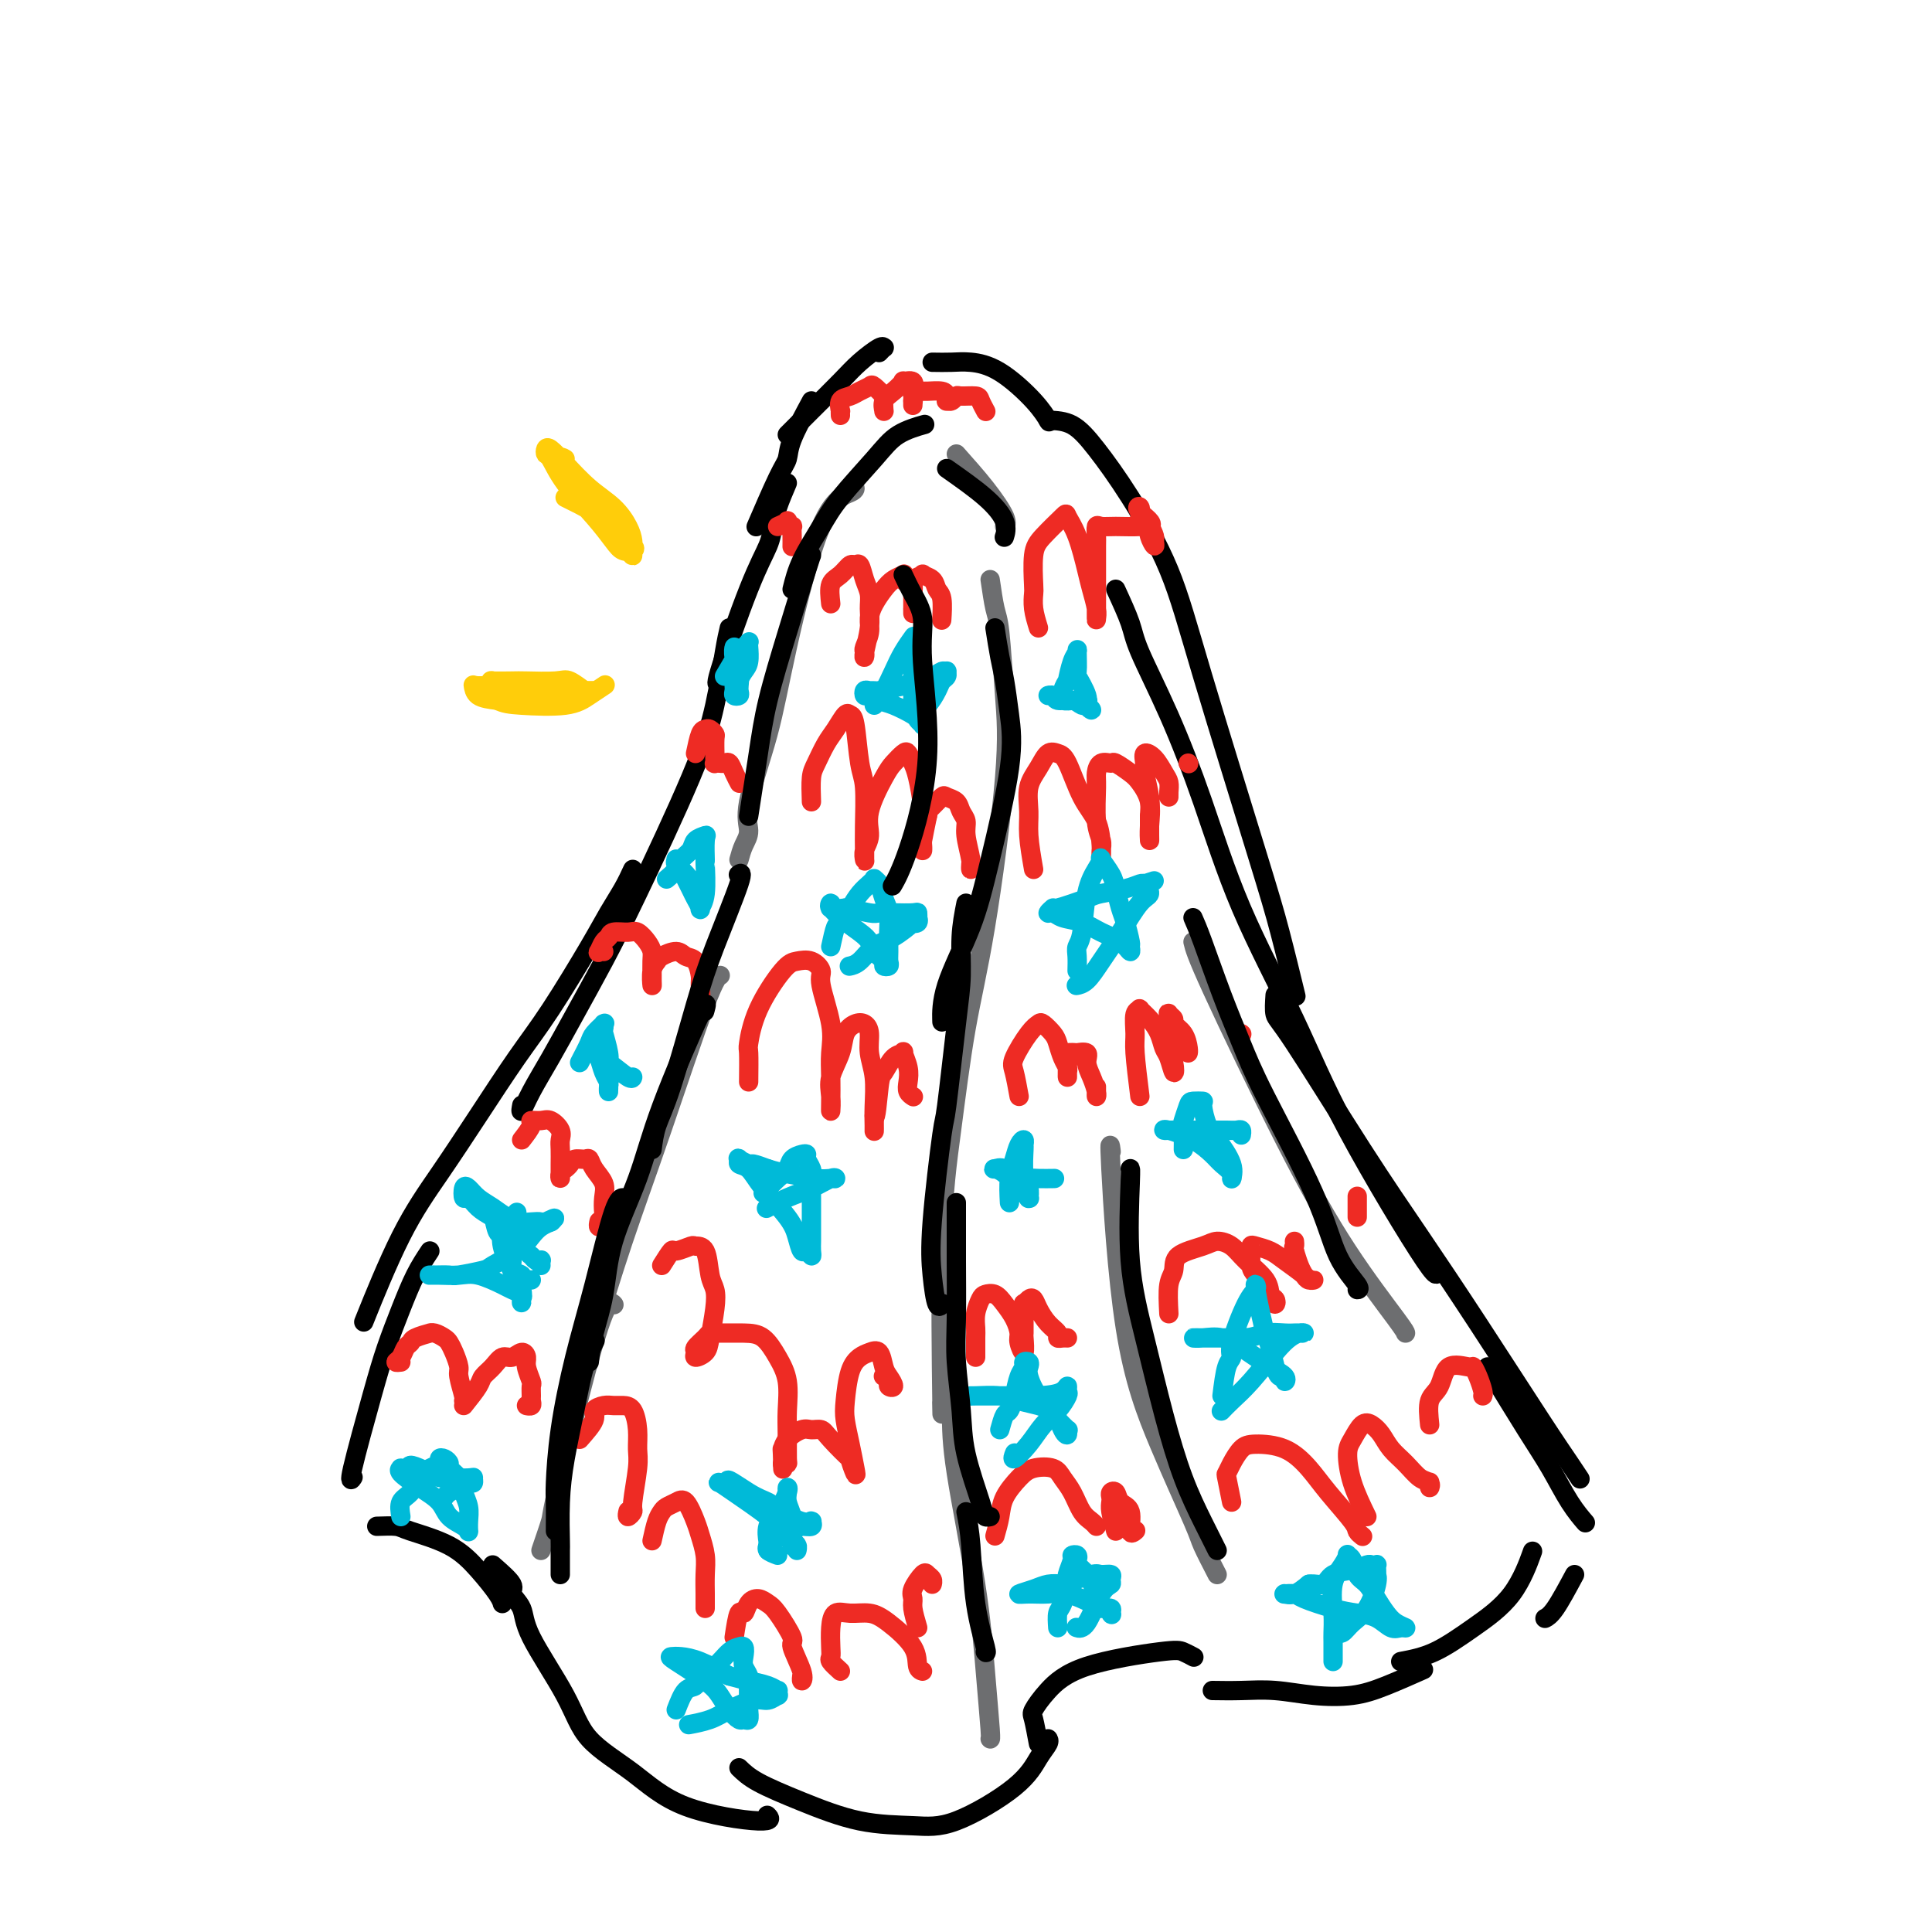 <svg viewBox='0 0 400 400' version='1.1' xmlns='http://www.w3.org/2000/svg' xmlns:xlink='http://www.w3.org/1999/xlink'><g fill='none' stroke='#000000' stroke-width='4' stroke-linecap='round' stroke-linejoin='round'><path d='M182,73c0.419,-0.441 0.838,-0.882 1,-1c0.162,-0.118 0.067,0.089 0,0c-0.067,-0.089 -0.105,-0.472 -1,0c-0.895,0.472 -2.646,1.801 -4,3c-1.354,1.199 -2.310,2.269 -4,4c-1.690,1.731 -4.113,4.124 -6,6c-1.887,1.876 -3.239,3.236 -4,4c-0.761,0.764 -0.932,0.933 -1,1c-0.068,0.067 -0.034,0.034 0,0'/><path d='M168,83c-1.606,2.978 -3.212,5.955 -4,8c-0.788,2.045 -0.758,3.156 -1,4c-0.242,0.844 -0.758,1.419 -2,4c-1.242,2.581 -3.212,7.166 -4,9c-0.788,1.834 -0.394,0.917 0,0'/><path d='M163,100c-0.743,1.744 -1.486,3.489 -2,5c-0.514,1.511 -0.799,2.790 -1,4c-0.201,1.210 -0.316,2.352 -1,4c-0.684,1.648 -1.936,3.803 -4,9c-2.064,5.197 -4.940,13.438 -6,17c-1.060,3.562 -0.303,2.446 0,2c0.303,-0.446 0.151,-0.223 0,0'/><path d='M151,130c-0.271,1.153 -0.542,2.306 -1,5c-0.458,2.694 -1.104,6.930 -2,11c-0.896,4.070 -2.041,7.972 -5,15c-2.959,7.028 -7.730,17.180 -11,24c-3.270,6.820 -5.038,10.309 -7,14c-1.962,3.691 -4.119,7.584 -6,11c-1.881,3.416 -3.485,6.355 -5,9c-1.515,2.645 -2.942,4.998 -4,7c-1.058,2.002 -1.746,3.654 -2,4c-0.254,0.346 -0.072,-0.616 0,-1c0.072,-0.384 0.036,-0.192 0,0'/><path d='M131,180c-0.573,1.247 -1.147,2.495 -2,4c-0.853,1.505 -1.986,3.268 -3,5c-1.014,1.732 -1.910,3.431 -4,7c-2.090,3.569 -5.374,9.006 -8,13c-2.626,3.994 -4.593,6.544 -7,10c-2.407,3.456 -5.256,7.818 -8,12c-2.744,4.182 -5.385,8.183 -8,12c-2.615,3.817 -5.204,7.451 -8,13c-2.796,5.549 -5.799,13.014 -7,16c-1.201,2.986 -0.601,1.493 0,0'/><path d='M89,259c-1.004,1.513 -2.007,3.027 -3,5c-0.993,1.973 -1.975,4.406 -3,7c-1.025,2.594 -2.092,5.350 -3,8c-0.908,2.650 -1.656,5.195 -3,10c-1.344,4.805 -3.285,11.871 -4,15c-0.715,3.129 -0.204,2.323 0,2c0.204,-0.323 0.102,-0.161 0,0'/><path d='M78,316c1.553,-0.053 3.106,-0.106 4,0c0.894,0.106 1.129,0.372 3,1c1.871,0.628 5.377,1.619 8,3c2.623,1.381 4.363,3.154 6,5c1.637,1.846 3.172,3.766 4,5c0.828,1.234 0.951,1.781 1,2c0.049,0.219 0.025,0.109 0,0'/><path d='M102,324c1.748,1.528 3.497,3.056 4,4c0.503,0.944 -0.239,1.303 0,2c0.239,0.697 1.460,1.730 2,3c0.540,1.270 0.399,2.776 2,6c1.601,3.224 4.945,8.165 7,12c2.055,3.835 2.820,6.565 5,9c2.180,2.435 5.775,4.575 9,7c3.225,2.425 6.081,5.135 11,7c4.919,1.865 11.901,2.887 15,3c3.099,0.113 2.314,-0.682 2,-1c-0.314,-0.318 -0.157,-0.159 0,0'/><path d='M153,366c0.959,0.929 1.919,1.859 4,3c2.081,1.141 5.284,2.495 9,4c3.716,1.505 7.943,3.161 12,4c4.057,0.839 7.942,0.859 11,1c3.058,0.141 5.289,0.402 9,-1c3.711,-1.402 8.903,-4.467 12,-7c3.097,-2.533 4.098,-4.535 5,-6c0.902,-1.465 1.704,-2.395 2,-3c0.296,-0.605 0.084,-0.887 0,-1c-0.084,-0.113 -0.042,-0.056 0,0'/><path d='M215,361c-0.367,-1.974 -0.733,-3.948 -1,-5c-0.267,-1.052 -0.434,-1.183 0,-2c0.434,-0.817 1.469,-2.320 3,-4c1.531,-1.680 3.560,-3.536 8,-5c4.440,-1.464 11.293,-2.537 15,-3c3.707,-0.463 4.267,-0.317 5,0c0.733,0.317 1.638,0.805 2,1c0.362,0.195 0.181,0.098 0,0'/><path d='M251,350c1.932,0.028 3.864,0.055 6,0c2.136,-0.055 4.475,-0.194 7,0c2.525,0.194 5.235,0.720 8,1c2.765,0.280 5.587,0.312 8,0c2.413,-0.312 4.419,-0.969 7,-2c2.581,-1.031 5.737,-2.438 7,-3c1.263,-0.562 0.631,-0.281 0,0'/><path d='M290,344c2.263,-0.427 4.526,-0.855 7,-2c2.474,-1.145 5.158,-3.008 8,-5c2.842,-1.992 5.842,-4.113 8,-7c2.158,-2.887 3.474,-6.539 4,-8c0.526,-1.461 0.263,-0.730 0,0'/><path d='M193,75c1.369,0.021 2.738,0.041 4,0c1.262,-0.041 2.415,-0.144 4,0c1.585,0.144 3.600,0.533 6,2c2.400,1.467 5.185,4.010 7,6c1.815,1.990 2.662,3.426 3,4c0.338,0.574 0.169,0.287 0,0'/><path d='M217,87c1.704,0.067 3.408,0.134 5,1c1.592,0.866 3.073,2.531 5,5c1.927,2.469 4.300,5.741 7,10c2.700,4.259 5.726,9.504 8,15c2.274,5.496 3.797,11.243 7,22c3.203,10.757 8.085,26.522 11,36c2.915,9.478 3.862,12.667 5,17c1.138,4.333 2.468,9.809 3,12c0.532,2.191 0.266,1.095 0,0'/><path d='M231,122c1.179,2.564 2.357,5.128 3,7c0.643,1.872 0.749,3.051 2,6c1.251,2.949 3.646,7.668 6,13c2.354,5.332 4.667,11.276 7,18c2.333,6.724 4.684,14.228 8,22c3.316,7.772 7.596,15.812 11,23c3.404,7.188 5.933,13.525 11,23c5.067,9.475 12.672,22.090 16,27c3.328,4.910 2.379,2.117 2,1c-0.379,-1.117 -0.190,-0.559 0,0'/><path d='M264,206c-0.106,1.561 -0.213,3.122 0,4c0.213,0.878 0.744,1.072 4,6c3.256,4.928 9.236,14.590 14,22c4.764,7.410 8.314,12.567 12,18c3.686,5.433 7.510,11.141 12,18c4.490,6.859 9.647,14.869 13,20c3.353,5.131 4.903,7.381 6,9c1.097,1.619 1.742,2.605 2,3c0.258,0.395 0.129,0.197 0,0'/><path d='M308,283c2.912,4.768 5.824,9.537 8,13c2.176,3.463 3.616,5.621 5,8c1.384,2.379 2.711,4.978 4,7c1.289,2.022 2.539,3.468 3,4c0.461,0.532 0.132,0.152 0,0c-0.132,-0.152 -0.066,-0.076 0,0'/><path d='M326,326c-1.467,2.733 -2.933,5.467 -4,7c-1.067,1.533 -1.733,1.867 -2,2c-0.267,0.133 -0.133,0.067 0,0'/></g>
<g fill='none' stroke='#6D6E70' stroke-width='4' stroke-linecap='round' stroke-linejoin='round'><path d='M112,321c0.847,-2.473 1.695,-4.946 2,-6c0.305,-1.054 0.068,-0.688 1,-5c0.932,-4.312 3.033,-13.300 5,-21c1.967,-7.700 3.799,-14.112 5,-17c1.201,-2.888 1.772,-2.254 2,-2c0.228,0.254 0.114,0.127 0,0'/><path d='M118,292c1.610,-5.110 3.220,-10.221 5,-16c1.780,-5.779 3.731,-12.228 6,-19c2.269,-6.772 4.856,-13.867 8,-23c3.144,-9.133 6.847,-20.305 9,-26c2.153,-5.695 2.758,-5.913 3,-6c0.242,-0.087 0.121,-0.044 0,0'/><path d='M153,178c0.282,-1.022 0.565,-2.044 1,-3c0.435,-0.956 1.023,-1.845 1,-3c-0.023,-1.155 -0.658,-2.575 0,-6c0.658,-3.425 2.607,-8.855 4,-14c1.393,-5.145 2.230,-10.006 4,-18c1.770,-7.994 4.475,-19.122 7,-25c2.525,-5.878 4.872,-6.506 6,-7c1.128,-0.494 1.037,-0.856 1,-1c-0.037,-0.144 -0.018,-0.072 0,0'/><path d='M198,94c2.083,2.339 4.167,4.679 6,7c1.833,2.321 3.417,4.625 4,6c0.583,1.375 0.167,1.821 0,2c-0.167,0.179 -0.083,0.089 0,0'/><path d='M205,120c0.333,2.284 0.666,4.568 1,6c0.334,1.432 0.669,2.013 1,5c0.331,2.987 0.658,8.381 1,13c0.342,4.619 0.701,8.465 0,17c-0.701,8.535 -2.461,21.760 -4,31c-1.539,9.240 -2.857,14.496 -4,21c-1.143,6.504 -2.110,14.257 -3,21c-0.890,6.743 -1.702,12.478 -2,23c-0.298,10.522 -0.080,25.833 0,32c0.080,6.167 0.023,3.191 0,2c-0.023,-1.191 -0.011,-0.595 0,0'/><path d='M197,276c0.002,1.108 0.003,2.215 0,5c-0.003,2.785 -0.011,7.247 0,11c0.011,3.753 0.041,6.795 1,13c0.959,6.205 2.845,15.571 4,23c1.155,7.429 1.578,12.919 2,18c0.422,5.081 0.845,9.753 1,12c0.155,2.247 0.044,2.071 0,2c-0.044,-0.071 -0.022,-0.035 0,0'/><path d='M252,326c-1.203,-2.330 -2.407,-4.659 -3,-6c-0.593,-1.341 -0.576,-1.693 -2,-5c-1.424,-3.307 -4.291,-9.568 -7,-16c-2.709,-6.432 -5.262,-13.033 -7,-24c-1.738,-10.967 -2.660,-26.299 -3,-33c-0.340,-6.701 -0.097,-4.772 0,-4c0.097,0.772 0.049,0.386 0,0'/><path d='M247,195c0.309,1.306 0.619,2.613 4,10c3.381,7.387 9.834,20.855 15,31c5.166,10.145 9.044,16.967 13,23c3.956,6.033 7.988,11.278 10,14c2.012,2.722 2.003,2.921 2,3c-0.003,0.079 -0.002,0.040 0,0'/></g>
<g fill='none' stroke='#EE2B24' stroke-width='4' stroke-linecap='round' stroke-linejoin='round'><path d='M83,282c-0.513,0.059 -1.027,0.118 -1,0c0.027,-0.118 0.593,-0.414 1,-1c0.407,-0.586 0.655,-1.463 1,-2c0.345,-0.537 0.788,-0.733 1,-1c0.212,-0.267 0.193,-0.604 1,-1c0.807,-0.396 2.440,-0.850 3,-1c0.560,-0.150 0.048,0.003 0,0c-0.048,-0.003 0.369,-0.162 1,0c0.631,0.162 1.474,0.646 2,1c0.526,0.354 0.733,0.578 1,1c0.267,0.422 0.593,1.041 1,2c0.407,0.959 0.893,2.257 1,3c0.107,0.743 -0.167,0.931 0,2c0.167,1.069 0.776,3.019 1,4c0.224,0.981 0.064,0.995 0,1c-0.064,0.005 -0.032,0.003 0,0'/><path d='M96,291c1.202,-1.508 2.405,-3.016 3,-4c0.595,-0.984 0.583,-1.445 1,-2c0.417,-0.555 1.265,-1.204 2,-2c0.735,-0.796 1.359,-1.739 2,-2c0.641,-0.261 1.300,0.162 2,0c0.700,-0.162 1.441,-0.907 2,-1c0.559,-0.093 0.934,0.465 1,1c0.066,0.535 -0.179,1.046 0,2c0.179,0.954 0.781,2.350 1,3c0.219,0.650 0.055,0.552 0,1c-0.055,0.448 -0.001,1.440 0,2c0.001,0.560 -0.051,0.686 0,1c0.051,0.314 0.206,0.815 0,1c-0.206,0.185 -0.773,0.053 -1,0c-0.227,-0.053 -0.113,-0.026 0,0'/><path d='M120,298c1.316,-1.495 2.631,-2.989 3,-4c0.369,-1.011 -0.210,-1.538 0,-2c0.210,-0.462 1.209,-0.858 2,-1c0.791,-0.142 1.375,-0.029 2,0c0.625,0.029 1.293,-0.026 2,0c0.707,0.026 1.453,0.133 2,1c0.547,0.867 0.894,2.494 1,4c0.106,1.506 -0.028,2.892 0,4c0.028,1.108 0.218,1.939 0,4c-0.218,2.061 -0.843,5.350 -1,7c-0.157,1.650 0.154,1.659 0,2c-0.154,0.341 -0.772,1.015 -1,1c-0.228,-0.015 -0.065,-0.719 0,-1c0.065,-0.281 0.033,-0.141 0,0'/><path d='M135,319c0.327,-1.488 0.654,-2.977 1,-4c0.346,-1.023 0.712,-1.582 1,-2c0.288,-0.418 0.497,-0.696 1,-1c0.503,-0.304 1.302,-0.633 2,-1c0.698,-0.367 1.297,-0.770 2,0c0.703,0.770 1.509,2.713 2,4c0.491,1.287 0.668,1.917 1,3c0.332,1.083 0.821,2.620 1,4c0.179,1.380 0.048,2.605 0,4c-0.048,1.395 -0.013,2.962 0,4c0.013,1.038 0.003,1.549 0,2c-0.003,0.451 -0.001,0.843 0,1c0.001,0.157 0.000,0.078 0,0'/><path d='M152,339c0.327,-2.164 0.654,-4.328 1,-5c0.346,-0.672 0.710,0.148 1,0c0.290,-0.148 0.506,-1.265 1,-2c0.494,-0.735 1.265,-1.087 2,-1c0.735,0.087 1.434,0.614 2,1c0.566,0.386 0.999,0.630 2,2c1.001,1.370 2.569,3.866 3,5c0.431,1.134 -0.277,0.906 0,2c0.277,1.094 1.538,3.509 2,5c0.462,1.491 0.124,2.060 0,2c-0.124,-0.060 -0.033,-0.747 0,-1c0.033,-0.253 0.010,-0.072 0,0c-0.010,0.072 -0.005,0.036 0,0'/><path d='M174,346c-0.844,-0.767 -1.689,-1.534 -2,-2c-0.311,-0.466 -0.089,-0.632 0,-1c0.089,-0.368 0.047,-0.937 0,-2c-0.047,-1.063 -0.097,-2.621 0,-4c0.097,-1.379 0.342,-2.579 1,-3c0.658,-0.421 1.731,-0.064 3,0c1.269,0.064 2.736,-0.165 4,0c1.264,0.165 2.325,0.724 4,2c1.675,1.276 3.964,3.270 5,5c1.036,1.730 0.817,3.197 1,4c0.183,0.803 0.766,0.944 1,1c0.234,0.056 0.117,0.028 0,0'/><path d='M190,337c-0.437,-1.501 -0.875,-3.002 -1,-4c-0.125,-0.998 0.061,-1.494 0,-2c-0.061,-0.506 -0.370,-1.022 0,-2c0.370,-0.978 1.420,-2.420 2,-3c0.580,-0.580 0.692,-0.300 1,0c0.308,0.300 0.814,0.619 1,1c0.186,0.381 0.053,0.823 0,1c-0.053,0.177 -0.027,0.088 0,0'/><path d='M206,318c0.384,-1.344 0.768,-2.687 1,-4c0.232,-1.313 0.313,-2.595 1,-4c0.687,-1.405 1.980,-2.933 3,-4c1.020,-1.067 1.768,-1.674 3,-2c1.232,-0.326 2.950,-0.372 4,0c1.050,0.372 1.434,1.161 2,2c0.566,0.839 1.315,1.728 2,3c0.685,1.272 1.307,2.929 2,4c0.693,1.071 1.456,1.558 2,2c0.544,0.442 0.870,0.841 1,1c0.130,0.159 0.065,0.080 0,0'/><path d='M231,317c-0.421,-1.487 -0.841,-2.975 -1,-4c-0.159,-1.025 -0.055,-1.589 0,-2c0.055,-0.411 0.061,-0.671 0,-1c-0.061,-0.329 -0.189,-0.728 0,-1c0.189,-0.272 0.695,-0.416 1,0c0.305,0.416 0.408,1.393 1,2c0.592,0.607 1.674,0.843 2,2c0.326,1.157 -0.105,3.235 0,4c0.105,0.765 0.744,0.219 1,0c0.256,-0.219 0.128,-0.109 0,0'/><path d='M255,311c-0.405,-2.039 -0.810,-4.077 -1,-5c-0.190,-0.923 -0.166,-0.730 0,-1c0.166,-0.270 0.474,-1.003 1,-2c0.526,-0.997 1.272,-2.258 2,-3c0.728,-0.742 1.439,-0.966 3,-1c1.561,-0.034 3.972,0.123 6,1c2.028,0.877 3.671,2.473 5,4c1.329,1.527 2.342,2.984 4,5c1.658,2.016 3.960,4.592 5,6c1.040,1.408 0.819,1.648 1,2c0.181,0.352 0.766,0.815 1,1c0.234,0.185 0.117,0.093 0,0'/><path d='M283,314c-1.137,-2.346 -2.274,-4.693 -3,-7c-0.726,-2.307 -1.040,-4.575 -1,-6c0.040,-1.425 0.432,-2.009 1,-3c0.568,-0.991 1.310,-2.390 2,-3c0.690,-0.610 1.329,-0.430 2,0c0.671,0.430 1.375,1.109 2,2c0.625,0.891 1.173,1.995 2,3c0.827,1.005 1.934,1.912 3,3c1.066,1.088 2.089,2.358 3,3c0.911,0.642 1.708,0.657 2,1c0.292,0.343 0.079,1.016 0,1c-0.079,-0.016 -0.022,-0.719 0,-1c0.022,-0.281 0.011,-0.141 0,0'/><path d='M296,295c-0.197,-1.896 -0.393,-3.791 0,-5c0.393,-1.209 1.376,-1.731 2,-3c0.624,-1.269 0.889,-3.286 2,-4c1.111,-0.714 3.068,-0.125 4,0c0.932,0.125 0.838,-0.215 1,0c0.162,0.215 0.579,0.986 1,2c0.421,1.014 0.844,2.273 1,3c0.156,0.727 0.045,0.922 0,1c-0.045,0.078 -0.022,0.039 0,0'/><path d='M108,236c0.894,-1.151 1.788,-2.303 2,-3c0.212,-0.697 -0.259,-0.941 0,-1c0.259,-0.059 1.246,0.066 2,0c0.754,-0.066 1.274,-0.323 2,0c0.726,0.323 1.659,1.228 2,2c0.341,0.772 0.092,1.413 0,2c-0.092,0.587 -0.025,1.121 0,2c0.025,0.879 0.010,2.103 0,3c-0.010,0.897 -0.013,1.467 0,2c0.013,0.533 0.044,1.029 0,1c-0.044,-0.029 -0.163,-0.582 0,-1c0.163,-0.418 0.607,-0.702 1,-1c0.393,-0.298 0.734,-0.611 1,-1c0.266,-0.389 0.457,-0.856 1,-1c0.543,-0.144 1.438,0.033 2,0c0.562,-0.033 0.791,-0.276 1,0c0.209,0.276 0.397,1.071 1,2c0.603,0.929 1.622,1.991 2,3c0.378,1.009 0.115,1.965 0,3c-0.115,1.035 -0.083,2.147 0,3c0.083,0.853 0.218,1.445 0,2c-0.218,0.555 -0.790,1.072 -1,1c-0.210,-0.072 -0.060,-0.735 0,-1c0.060,-0.265 0.030,-0.133 0,0'/><path d='M137,262c0.819,-1.299 1.638,-2.597 2,-3c0.362,-0.403 0.268,0.091 1,0c0.732,-0.091 2.291,-0.766 3,-1c0.709,-0.234 0.569,-0.029 1,0c0.431,0.029 1.433,-0.120 2,1c0.567,1.120 0.700,3.508 1,5c0.300,1.492 0.766,2.089 1,3c0.234,0.911 0.235,2.136 0,4c-0.235,1.864 -0.706,4.368 -1,6c-0.294,1.632 -0.412,2.392 -1,3c-0.588,0.608 -1.647,1.063 -2,1c-0.353,-0.063 -0.000,-0.644 0,-1c0.000,-0.356 -0.352,-0.488 0,-1c0.352,-0.512 1.410,-1.404 2,-2c0.590,-0.596 0.714,-0.894 1,-1c0.286,-0.106 0.736,-0.018 2,0c1.264,0.018 3.344,-0.033 5,0c1.656,0.033 2.889,0.149 4,1c1.111,0.851 2.101,2.438 3,4c0.899,1.562 1.706,3.098 2,5c0.294,1.902 0.076,4.170 0,6c-0.076,1.830 -0.010,3.223 0,5c0.010,1.777 -0.036,3.940 0,5c0.036,1.060 0.153,1.017 0,1c-0.153,-0.017 -0.577,-0.009 -1,0'/><path d='M162,303c0.160,2.987 0.059,-0.544 0,-2c-0.059,-1.456 -0.076,-0.836 0,-1c0.076,-0.164 0.244,-1.113 1,-2c0.756,-0.887 2.099,-1.714 3,-2c0.901,-0.286 1.361,-0.031 2,0c0.639,0.031 1.457,-0.163 2,0c0.543,0.163 0.812,0.681 2,2c1.188,1.319 3.296,3.439 4,4c0.704,0.561 0.003,-0.437 0,0c-0.003,0.437 0.692,2.307 1,3c0.308,0.693 0.228,0.208 0,-1c-0.228,-1.208 -0.605,-3.139 -1,-5c-0.395,-1.861 -0.808,-3.650 -1,-5c-0.192,-1.350 -0.164,-2.259 0,-4c0.164,-1.741 0.464,-4.313 1,-6c0.536,-1.687 1.309,-2.489 2,-3c0.691,-0.511 1.300,-0.732 2,-1c0.700,-0.268 1.490,-0.583 2,0c0.510,0.583 0.740,2.062 1,3c0.260,0.938 0.549,1.333 1,2c0.451,0.667 1.063,1.604 1,2c-0.063,0.396 -0.801,0.250 -1,0c-0.199,-0.250 0.143,-0.603 0,-1c-0.143,-0.397 -0.769,-0.838 -1,-1c-0.231,-0.162 -0.066,-0.046 0,0c0.066,0.046 0.033,0.023 0,0'/><path d='M202,281c-0.007,-1.533 -0.014,-3.065 0,-4c0.014,-0.935 0.048,-1.271 0,-2c-0.048,-0.729 -0.179,-1.850 0,-3c0.179,-1.150 0.667,-2.328 1,-3c0.333,-0.672 0.510,-0.839 1,-1c0.490,-0.161 1.293,-0.315 2,0c0.707,0.315 1.318,1.100 2,2c0.682,0.900 1.437,1.915 2,3c0.563,1.085 0.936,2.240 1,3c0.064,0.760 -0.179,1.124 0,2c0.179,0.876 0.780,2.266 1,2c0.220,-0.266 0.058,-2.186 0,-3c-0.058,-0.814 -0.013,-0.523 0,-1c0.013,-0.477 -0.008,-1.723 0,-3c0.008,-1.277 0.043,-2.586 0,-3c-0.043,-0.414 -0.164,0.067 0,0c0.164,-0.067 0.612,-0.680 1,-1c0.388,-0.320 0.716,-0.345 1,0c0.284,0.345 0.524,1.059 1,2c0.476,0.941 1.189,2.109 2,3c0.811,0.891 1.720,1.507 2,2c0.280,0.493 -0.069,0.864 0,1c0.069,0.136 0.557,0.037 1,0c0.443,-0.037 0.841,-0.010 1,0c0.159,0.010 0.080,0.005 0,0'/><path d='M242,272c-0.118,-2.273 -0.237,-4.547 0,-6c0.237,-1.453 0.829,-2.087 1,-3c0.171,-0.913 -0.080,-2.107 1,-3c1.080,-0.893 3.491,-1.485 5,-2c1.509,-0.515 2.116,-0.954 3,-1c0.884,-0.046 2.044,0.302 3,1c0.956,0.698 1.707,1.747 3,3c1.293,1.253 3.128,2.712 4,4c0.872,1.288 0.782,2.407 1,3c0.218,0.593 0.746,0.660 1,1c0.254,0.340 0.236,0.952 0,1c-0.236,0.048 -0.690,-0.468 -1,-1c-0.310,-0.532 -0.475,-1.080 -1,-2c-0.525,-0.920 -1.409,-2.212 -2,-3c-0.591,-0.788 -0.889,-1.073 -1,-2c-0.111,-0.927 -0.034,-2.494 0,-3c0.034,-0.506 0.027,0.051 0,0c-0.027,-0.051 -0.074,-0.711 0,-1c0.074,-0.289 0.267,-0.207 1,0c0.733,0.207 2.005,0.539 3,1c0.995,0.461 1.714,1.052 3,2c1.286,0.948 3.140,2.252 4,3c0.860,0.748 0.725,0.941 1,1c0.275,0.059 0.960,-0.017 1,0c0.040,0.017 -0.567,0.128 -1,0c-0.433,-0.128 -0.694,-0.496 -1,-1c-0.306,-0.504 -0.659,-1.144 -1,-2c-0.341,-0.856 -0.671,-1.928 -1,-3'/><path d='M268,259c-0.310,-0.940 -0.083,-0.792 0,-1c0.083,-0.208 0.024,-0.774 0,-1c-0.024,-0.226 -0.012,-0.113 0,0'/><path d='M281,252c0.000,-1.689 0.000,-3.378 0,-4c0.000,-0.622 0.000,-0.178 0,0c0.000,0.178 0.000,0.089 0,0'/><path d='M125,197c-0.400,-0.055 -0.800,-0.110 -1,0c-0.200,0.110 -0.202,0.384 0,0c0.202,-0.384 0.606,-1.425 1,-2c0.394,-0.575 0.778,-0.684 1,-1c0.222,-0.316 0.284,-0.839 1,-1c0.716,-0.161 2.087,0.038 3,0c0.913,-0.038 1.369,-0.315 2,0c0.631,0.315 1.437,1.221 2,2c0.563,0.779 0.883,1.430 1,2c0.117,0.570 0.030,1.057 0,2c-0.030,0.943 -0.005,2.341 0,3c0.005,0.659 -0.012,0.581 0,1c0.012,0.419 0.051,1.337 0,1c-0.051,-0.337 -0.194,-1.929 0,-3c0.194,-1.071 0.724,-1.620 1,-2c0.276,-0.380 0.298,-0.589 1,-1c0.702,-0.411 2.083,-1.024 3,-1c0.917,0.024 1.371,0.684 2,1c0.629,0.316 1.433,0.288 2,1c0.567,0.712 0.898,2.164 1,3c0.102,0.836 -0.025,1.058 0,2c0.025,0.942 0.203,2.606 0,4c-0.203,1.394 -0.786,2.518 -1,3c-0.214,0.482 -0.058,0.322 0,0c0.058,-0.322 0.016,-0.806 0,-1c-0.016,-0.194 -0.008,-0.097 0,0'/><path d='M155,224c0.025,-2.461 0.050,-4.922 0,-6c-0.050,-1.078 -0.176,-0.774 0,-2c0.176,-1.226 0.654,-3.982 2,-7c1.346,-3.018 3.560,-6.296 5,-8c1.440,-1.704 2.106,-1.833 3,-2c0.894,-0.167 2.015,-0.373 3,0c0.985,0.373 1.833,1.326 2,2c0.167,0.674 -0.348,1.069 0,3c0.348,1.931 1.557,5.399 2,8c0.443,2.601 0.119,4.335 0,6c-0.119,1.665 -0.034,3.262 0,5c0.034,1.738 0.016,3.617 0,5c-0.016,1.383 -0.030,2.270 0,2c0.030,-0.270 0.105,-1.698 0,-3c-0.105,-1.302 -0.390,-2.480 0,-4c0.390,-1.520 1.453,-3.384 2,-5c0.547,-1.616 0.576,-2.986 1,-4c0.424,-1.014 1.242,-1.673 2,-2c0.758,-0.327 1.457,-0.321 2,0c0.543,0.321 0.930,0.958 1,2c0.070,1.042 -0.177,2.489 0,4c0.177,1.511 0.780,3.086 1,5c0.220,1.914 0.059,4.166 0,6c-0.059,1.834 -0.016,3.248 0,4c0.016,0.752 0.004,0.841 0,1c-0.004,0.159 -0.001,0.389 0,0c0.001,-0.389 0.000,-1.397 0,-2c-0.000,-0.603 -0.000,-0.802 0,-1'/><path d='M181,231c0.344,1.408 0.704,-3.573 1,-6c0.296,-2.427 0.528,-2.302 1,-3c0.472,-0.698 1.184,-2.220 2,-3c0.816,-0.780 1.734,-0.819 2,-1c0.266,-0.181 -0.121,-0.504 0,0c0.121,0.504 0.751,1.834 1,3c0.249,1.166 0.118,2.168 0,3c-0.118,0.832 -0.224,1.493 0,2c0.224,0.507 0.778,0.859 1,1c0.222,0.141 0.111,0.070 0,0'/><path d='M211,227c-0.347,-1.910 -0.693,-3.820 -1,-5c-0.307,-1.180 -0.573,-1.631 0,-3c0.573,-1.369 1.985,-3.658 3,-5c1.015,-1.342 1.634,-1.737 2,-2c0.366,-0.263 0.480,-0.393 1,0c0.520,0.393 1.446,1.309 2,2c0.554,0.691 0.737,1.157 1,2c0.263,0.843 0.606,2.062 1,3c0.394,0.938 0.838,1.593 1,2c0.162,0.407 0.041,0.564 0,1c-0.041,0.436 -0.003,1.150 0,1c0.003,-0.150 -0.029,-1.164 0,-2c0.029,-0.836 0.121,-1.493 0,-2c-0.121,-0.507 -0.454,-0.863 0,-1c0.454,-0.137 1.694,-0.056 2,0c0.306,0.056 -0.320,0.088 0,0c0.320,-0.088 1.588,-0.296 2,0c0.412,0.296 -0.033,1.096 0,2c0.033,0.904 0.545,1.913 1,3c0.455,1.087 0.854,2.253 1,3c0.146,0.747 0.039,1.077 0,1c-0.039,-0.077 -0.011,-0.559 0,-1c0.011,-0.441 0.003,-0.840 0,-1c-0.003,-0.160 -0.002,-0.080 0,0'/><path d='M236,227c-0.432,-3.465 -0.863,-6.930 -1,-9c-0.137,-2.070 0.022,-2.746 0,-4c-0.022,-1.254 -0.223,-3.088 0,-4c0.223,-0.912 0.872,-0.903 1,-1c0.128,-0.097 -0.264,-0.299 0,0c0.264,0.299 1.185,1.098 2,2c0.815,0.902 1.526,1.908 2,3c0.474,1.092 0.712,2.269 1,3c0.288,0.731 0.627,1.017 1,2c0.373,0.983 0.779,2.664 1,3c0.221,0.336 0.256,-0.674 0,-2c-0.256,-1.326 -0.802,-2.969 -1,-4c-0.198,-1.031 -0.049,-1.450 0,-2c0.049,-0.550 -0.003,-1.231 0,-2c0.003,-0.769 0.060,-1.627 0,-2c-0.060,-0.373 -0.237,-0.261 0,0c0.237,0.261 0.886,0.673 1,1c0.114,0.327 -0.309,0.571 0,1c0.309,0.429 1.351,1.043 2,2c0.649,0.957 0.906,2.256 1,3c0.094,0.744 0.025,0.931 0,1c-0.025,0.069 -0.007,0.020 0,0c0.007,-0.020 0.004,-0.010 0,0'/><path d='M257,214c0.000,0.000 0.100,0.100 0.1,0.1'/><path d='M144,156c0.332,-1.585 0.663,-3.170 1,-4c0.337,-0.830 0.679,-0.905 1,-1c0.321,-0.095 0.622,-0.208 1,0c0.378,0.208 0.834,0.739 1,1c0.166,0.261 0.044,0.252 0,1c-0.044,0.748 -0.008,2.253 0,3c0.008,0.747 -0.013,0.736 0,1c0.013,0.264 0.059,0.803 0,1c-0.059,0.197 -0.223,0.051 0,0c0.223,-0.051 0.833,-0.008 1,0c0.167,0.008 -0.109,-0.019 0,0c0.109,0.019 0.604,0.082 1,0c0.396,-0.082 0.694,-0.311 1,0c0.306,0.311 0.621,1.161 1,2c0.379,0.839 0.823,1.668 1,2c0.177,0.332 0.089,0.166 0,0'/><path d='M168,166c-0.065,-1.877 -0.130,-3.754 0,-5c0.130,-1.246 0.454,-1.861 1,-3c0.546,-1.139 1.312,-2.802 2,-4c0.688,-1.198 1.297,-1.930 2,-3c0.703,-1.070 1.498,-2.478 2,-3c0.502,-0.522 0.709,-0.156 1,0c0.291,0.156 0.667,0.104 1,2c0.333,1.896 0.625,5.741 1,8c0.375,2.259 0.833,2.932 1,5c0.167,2.068 0.044,5.529 0,8c-0.044,2.471 -0.007,3.950 0,5c0.007,1.050 -0.015,1.670 0,2c0.015,0.330 0.066,0.370 0,0c-0.066,-0.370 -0.250,-1.148 0,-2c0.250,-0.852 0.935,-1.776 1,-3c0.065,-1.224 -0.491,-2.746 0,-5c0.491,-2.254 2.030,-5.239 3,-7c0.970,-1.761 1.373,-2.298 2,-3c0.627,-0.702 1.478,-1.571 2,-2c0.522,-0.429 0.714,-0.420 1,0c0.286,0.420 0.665,1.249 1,2c0.335,0.751 0.626,1.423 1,3c0.374,1.577 0.832,4.058 1,6c0.168,1.942 0.048,3.343 0,5c-0.048,1.657 -0.023,3.568 0,4c0.023,0.432 0.045,-0.614 0,-1c-0.045,-0.386 -0.156,-0.110 0,-1c0.156,-0.890 0.578,-2.945 1,-5'/><path d='M192,169c0.268,-1.417 0.439,-1.460 1,-2c0.561,-0.540 1.513,-1.579 2,-2c0.487,-0.421 0.508,-0.225 1,0c0.492,0.225 1.456,0.480 2,1c0.544,0.520 0.668,1.307 1,2c0.332,0.693 0.874,1.292 1,2c0.126,0.708 -0.162,1.524 0,3c0.162,1.476 0.775,3.612 1,5c0.225,1.388 0.060,2.027 0,2c-0.060,-0.027 -0.017,-0.722 0,-1c0.017,-0.278 0.009,-0.139 0,0'/><path d='M214,180c-0.436,-2.518 -0.871,-5.036 -1,-7c-0.129,-1.964 0.049,-3.374 0,-5c-0.049,-1.626 -0.323,-3.467 0,-5c0.323,-1.533 1.244,-2.756 2,-4c0.756,-1.244 1.348,-2.508 2,-3c0.652,-0.492 1.366,-0.210 2,0c0.634,0.210 1.189,0.350 2,2c0.811,1.650 1.877,4.811 3,7c1.123,2.189 2.301,3.408 3,5c0.699,1.592 0.919,3.559 1,5c0.081,1.441 0.023,2.357 0,3c-0.023,0.643 -0.010,1.015 0,1c0.010,-0.015 0.017,-0.416 0,-1c-0.017,-0.584 -0.058,-1.349 0,-2c0.058,-0.651 0.213,-1.187 0,-2c-0.213,-0.813 -0.796,-1.902 -1,-4c-0.204,-2.098 -0.029,-5.205 0,-7c0.029,-1.795 -0.087,-2.279 0,-3c0.087,-0.721 0.379,-1.681 1,-2c0.621,-0.319 1.571,0.002 2,0c0.429,-0.002 0.335,-0.329 1,0c0.665,0.329 2.087,1.312 3,2c0.913,0.688 1.316,1.081 2,2c0.684,0.919 1.647,2.364 2,4c0.353,1.636 0.095,3.463 0,5c-0.095,1.537 -0.025,2.783 0,3c0.025,0.217 0.007,-0.595 0,-1c-0.007,-0.405 -0.002,-0.401 0,-1c0.002,-0.599 0.001,-1.799 0,-3'/><path d='M238,169c0.062,-1.399 0.219,-2.398 0,-4c-0.219,-1.602 -0.812,-3.807 -1,-5c-0.188,-1.193 0.030,-1.375 0,-2c-0.030,-0.625 -0.309,-1.692 0,-2c0.309,-0.308 1.207,0.143 2,1c0.793,0.857 1.480,2.121 2,3c0.520,0.879 0.871,1.374 1,2c0.129,0.626 0.035,1.384 0,2c-0.035,0.616 -0.009,1.089 0,1c0.009,-0.089 0.003,-0.740 0,-1c-0.003,-0.260 -0.001,-0.130 0,0'/><path d='M246,158c0.000,0.000 0.100,0.100 0.1,0.1'/><path d='M161,109c0.876,-0.389 1.751,-0.778 2,-1c0.249,-0.222 -0.130,-0.276 0,0c0.130,0.276 0.767,0.883 1,1c0.233,0.117 0.063,-0.257 0,0c-0.063,0.257 -0.017,1.146 0,2c0.017,0.854 0.005,1.673 0,2c-0.005,0.327 -0.002,0.164 0,0'/><path d='M172,125c-0.172,-1.526 -0.344,-3.052 0,-4c0.344,-0.948 1.205,-1.317 2,-2c0.795,-0.683 1.523,-1.680 2,-2c0.477,-0.320 0.702,0.038 1,0c0.298,-0.038 0.669,-0.473 1,0c0.331,0.473 0.621,1.853 1,3c0.379,1.147 0.848,2.059 1,3c0.152,0.941 -0.011,1.909 0,3c0.011,1.091 0.198,2.305 0,4c-0.198,1.695 -0.781,3.871 -1,5c-0.219,1.129 -0.073,1.211 0,1c0.073,-0.211 0.074,-0.717 0,-1c-0.074,-0.283 -0.224,-0.344 0,-1c0.224,-0.656 0.822,-1.905 1,-3c0.178,-1.095 -0.064,-2.034 0,-3c0.064,-0.966 0.434,-1.958 1,-3c0.566,-1.042 1.328,-2.132 2,-3c0.672,-0.868 1.255,-1.512 2,-2c0.745,-0.488 1.654,-0.820 2,-1c0.346,-0.180 0.131,-0.208 0,0c-0.131,0.208 -0.179,0.653 0,1c0.179,0.347 0.584,0.595 1,1c0.416,0.405 0.844,0.967 1,2c0.156,1.033 0.042,2.537 0,3c-0.042,0.463 -0.011,-0.116 0,0c0.011,0.116 0.003,0.928 0,1c-0.003,0.072 -0.001,-0.596 0,-1c0.001,-0.404 0.000,-0.544 0,-1c-0.000,-0.456 -0.000,-1.228 0,-2'/><path d='M189,123c0.035,-0.872 0.121,-1.552 0,-2c-0.121,-0.448 -0.450,-0.663 0,-1c0.450,-0.337 1.680,-0.794 2,-1c0.320,-0.206 -0.268,-0.159 0,0c0.268,0.159 1.392,0.431 2,1c0.608,0.569 0.699,1.434 1,2c0.301,0.566 0.813,0.832 1,2c0.187,1.168 0.050,3.238 0,4c-0.050,0.762 -0.014,0.218 0,0c0.014,-0.218 0.007,-0.109 0,0'/><path d='M215,130c-0.421,-1.369 -0.841,-2.738 -1,-4c-0.159,-1.262 -0.056,-2.415 0,-3c0.056,-0.585 0.066,-0.600 0,-2c-0.066,-1.400 -0.208,-4.184 0,-6c0.208,-1.816 0.766,-2.663 2,-4c1.234,-1.337 3.142,-3.163 4,-4c0.858,-0.837 0.664,-0.684 1,0c0.336,0.684 1.200,1.899 2,4c0.800,2.101 1.535,5.087 2,7c0.465,1.913 0.661,2.754 1,4c0.339,1.246 0.823,2.896 1,4c0.177,1.104 0.047,1.660 0,2c-0.047,0.340 -0.013,0.463 0,0c0.013,-0.463 0.003,-1.511 0,-2c-0.003,-0.489 -0.001,-0.420 0,-1c0.001,-0.580 -0.000,-1.809 0,-3c0.000,-1.191 0.002,-2.343 0,-4c-0.002,-1.657 -0.008,-3.817 0,-5c0.008,-1.183 0.030,-1.388 0,-2c-0.030,-0.612 -0.110,-1.630 0,-2c0.110,-0.370 0.412,-0.092 1,0c0.588,0.092 1.464,-0.001 3,0c1.536,0.001 3.733,0.097 5,0c1.267,-0.097 1.604,-0.386 2,0c0.396,0.386 0.852,1.446 1,2c0.148,0.554 -0.012,0.602 0,1c0.012,0.398 0.196,1.146 0,1c-0.196,-0.146 -0.770,-1.184 -1,-2c-0.230,-0.816 -0.115,-1.408 0,-2'/><path d='M238,109c1.249,-0.587 -1.129,-2.054 -2,-3c-0.871,-0.946 -0.234,-1.370 0,-1c0.234,0.370 0.067,1.534 0,2c-0.067,0.466 -0.033,0.233 0,0'/><path d='M174,86c-0.013,-0.477 -0.026,-0.954 0,-1c0.026,-0.046 0.091,0.338 0,0c-0.091,-0.338 -0.338,-1.399 0,-2c0.338,-0.601 1.261,-0.742 2,-1c0.739,-0.258 1.294,-0.631 2,-1c0.706,-0.369 1.562,-0.732 2,-1c0.438,-0.268 0.457,-0.440 1,0c0.543,0.440 1.610,1.493 2,2c0.390,0.507 0.103,0.470 0,1c-0.103,0.530 -0.022,1.629 0,2c0.022,0.371 -0.014,0.015 0,0c0.014,-0.015 0.079,0.312 0,0c-0.079,-0.312 -0.301,-1.262 0,-2c0.301,-0.738 1.124,-1.263 2,-2c0.876,-0.737 1.804,-1.687 2,-2c0.196,-0.313 -0.340,0.010 0,0c0.340,-0.010 1.555,-0.352 2,0c0.445,0.352 0.119,1.397 0,2c-0.119,0.603 -0.032,0.764 0,1c0.032,0.236 0.009,0.548 0,1c-0.009,0.452 -0.002,1.045 0,1c0.002,-0.045 0.001,-0.727 0,-1c-0.001,-0.273 -0.000,-0.136 0,0'/><path d='M189,83c0.264,0.166 -0.077,-1.420 0,-2c0.077,-0.580 0.570,-0.153 1,0c0.430,0.153 0.795,0.031 1,0c0.205,-0.031 0.250,0.030 1,0c0.750,-0.030 2.204,-0.151 3,0c0.796,0.151 0.935,0.572 1,1c0.065,0.428 0.057,0.861 0,1c-0.057,0.139 -0.162,-0.016 0,0c0.162,0.016 0.592,0.202 1,0c0.408,-0.202 0.792,-0.793 1,-1c0.208,-0.207 0.238,-0.031 1,0c0.762,0.031 2.256,-0.085 3,0c0.744,0.085 0.739,0.369 1,1c0.261,0.631 0.789,1.609 1,2c0.211,0.391 0.106,0.196 0,0'/></g>
<g fill='none' stroke='#00BAD8' stroke-width='4' stroke-linecap='round' stroke-linejoin='round'><path d='M104,255c0.003,-0.944 0.006,-1.888 0,-2c-0.006,-0.112 -0.022,0.606 0,1c0.022,0.394 0.083,0.462 0,1c-0.083,0.538 -0.309,1.546 0,3c0.309,1.454 1.154,3.353 2,5c0.846,1.647 1.693,3.041 2,4c0.307,0.959 0.076,1.483 0,2c-0.076,0.517 0.005,1.026 0,1c-0.005,-0.026 -0.094,-0.589 0,-1c0.094,-0.411 0.371,-0.670 0,-1c-0.371,-0.330 -1.391,-0.729 -2,-1c-0.609,-0.271 -0.808,-0.412 -2,-1c-1.192,-0.588 -3.377,-1.622 -5,-2c-1.623,-0.378 -2.684,-0.101 -4,0c-1.316,0.101 -2.888,0.027 -4,0c-1.112,-0.027 -1.766,-0.008 -2,0c-0.234,0.008 -0.050,0.003 0,0c0.050,-0.003 -0.035,-0.004 0,0c0.035,0.004 0.191,0.014 1,0c0.809,-0.014 2.271,-0.051 3,0c0.729,0.051 0.723,0.190 2,0c1.277,-0.190 3.836,-0.709 5,-1c1.164,-0.291 0.932,-0.355 2,-1c1.068,-0.645 3.435,-1.872 5,-3c1.565,-1.128 2.327,-2.158 3,-3c0.673,-0.842 1.258,-1.496 2,-2c0.742,-0.504 1.641,-0.858 2,-1c0.359,-0.142 0.180,-0.071 0,0'/><path d='M114,253c1.973,-1.548 -0.093,-0.417 -1,0c-0.907,0.417 -0.654,0.120 -1,0c-0.346,-0.120 -1.289,-0.062 -2,0c-0.711,0.062 -1.188,0.129 -2,0c-0.812,-0.129 -1.958,-0.453 -3,-1c-1.042,-0.547 -1.978,-1.315 -3,-2c-1.022,-0.685 -2.128,-1.285 -3,-2c-0.872,-0.715 -1.510,-1.544 -2,-2c-0.490,-0.456 -0.831,-0.537 -1,0c-0.169,0.537 -0.166,1.692 0,2c0.166,0.308 0.496,-0.233 1,0c0.504,0.233 1.182,1.238 2,2c0.818,0.762 1.777,1.280 3,2c1.223,0.720 2.710,1.643 4,3c1.290,1.357 2.384,3.147 3,4c0.616,0.853 0.753,0.768 1,1c0.247,0.232 0.602,0.780 1,1c0.398,0.220 0.839,0.110 1,0c0.161,-0.110 0.043,-0.222 0,0c-0.043,0.222 -0.012,0.778 0,1c0.012,0.222 0.006,0.111 0,0'/><path d='M102,251c0.330,1.656 0.661,3.312 1,4c0.339,0.688 0.687,0.408 1,1c0.313,0.592 0.591,2.057 1,3c0.409,0.943 0.950,1.363 1,2c0.050,0.637 -0.389,1.491 0,2c0.389,0.509 1.607,0.672 2,1c0.393,0.328 -0.039,0.820 0,1c0.039,0.180 0.549,0.049 1,0c0.451,-0.049 0.843,-0.014 1,0c0.157,0.014 0.078,0.007 0,0'/><path d='M107,253c0.000,-0.311 0.000,-0.622 0,-1c0.000,-0.378 0.000,-0.822 0,-1c0.000,-0.178 0.000,-0.089 0,0'/><path d='M161,322c-0.842,-0.320 -1.684,-0.639 -2,-1c-0.316,-0.361 -0.105,-0.762 0,-1c0.105,-0.238 0.105,-0.313 0,-1c-0.105,-0.687 -0.315,-1.985 0,-3c0.315,-1.015 1.155,-1.745 2,-3c0.845,-1.255 1.694,-3.035 2,-4c0.306,-0.965 0.068,-1.116 0,-1c-0.068,0.116 0.033,0.498 0,1c-0.033,0.502 -0.201,1.124 0,2c0.201,0.876 0.772,2.005 1,3c0.228,0.995 0.114,1.857 0,3c-0.114,1.143 -0.229,2.567 0,3c0.229,0.433 0.801,-0.124 1,0c0.199,0.124 0.024,0.930 0,1c-0.024,0.070 0.103,-0.597 0,-1c-0.103,-0.403 -0.437,-0.543 -1,-1c-0.563,-0.457 -1.354,-1.233 -2,-2c-0.646,-0.767 -1.148,-1.526 -3,-3c-1.852,-1.474 -5.053,-3.663 -7,-5c-1.947,-1.337 -2.640,-1.821 -3,-2c-0.360,-0.179 -0.389,-0.051 0,0c0.389,0.051 1.194,0.026 2,0'/><path d='M151,307c-1.314,-1.656 1.900,0.705 4,2c2.100,1.295 3.085,1.524 4,2c0.915,0.476 1.761,1.198 3,2c1.239,0.802 2.870,1.683 4,2c1.130,0.317 1.760,0.070 2,0c0.240,-0.070 0.089,0.036 0,0c-0.089,-0.036 -0.115,-0.213 0,0c0.115,0.213 0.370,0.816 0,1c-0.370,0.184 -1.367,-0.052 -2,0c-0.633,0.052 -0.902,0.392 -2,1c-1.098,0.608 -3.026,1.482 -4,2c-0.974,0.518 -0.993,0.678 -1,1c-0.007,0.322 -0.002,0.806 0,1c0.002,0.194 0.001,0.097 0,0'/><path d='M207,296c0.334,-1.217 0.668,-2.434 1,-3c0.332,-0.566 0.662,-0.481 1,-1c0.338,-0.519 0.683,-1.642 1,-3c0.317,-1.358 0.607,-2.950 1,-4c0.393,-1.050 0.889,-1.559 1,-2c0.111,-0.441 -0.161,-0.813 0,-1c0.161,-0.187 0.757,-0.190 1,0c0.243,0.190 0.135,0.572 0,1c-0.135,0.428 -0.295,0.900 0,2c0.295,1.100 1.045,2.826 2,4c0.955,1.174 2.114,1.794 3,3c0.886,1.206 1.500,2.997 2,4c0.500,1.003 0.888,1.218 1,1c0.112,-0.218 -0.051,-0.871 0,-1c0.051,-0.129 0.317,0.264 0,0c-0.317,-0.264 -1.216,-1.185 -2,-2c-0.784,-0.815 -1.454,-1.525 -2,-2c-0.546,-0.475 -0.970,-0.716 -2,-1c-1.030,-0.284 -2.667,-0.612 -4,-1c-1.333,-0.388 -2.362,-0.836 -4,-1c-1.638,-0.164 -3.883,-0.044 -5,0c-1.117,0.044 -1.104,0.012 -1,0c0.104,-0.012 0.299,-0.003 1,0c0.701,0.003 1.910,0.001 3,0c1.090,-0.001 2.063,-0.000 3,0c0.937,0.000 1.839,0.000 3,0c1.161,-0.000 2.580,-0.000 4,0'/><path d='M215,289c3.081,-0.151 4.285,-0.529 5,-1c0.715,-0.471 0.943,-1.036 1,-1c0.057,0.036 -0.056,0.673 0,1c0.056,0.327 0.281,0.345 0,1c-0.281,0.655 -1.066,1.948 -2,3c-0.934,1.052 -2.015,1.865 -3,3c-0.985,1.135 -1.872,2.593 -3,4c-1.128,1.407 -2.496,2.763 -3,3c-0.504,0.237 -0.144,-0.647 0,-1c0.144,-0.353 0.072,-0.177 0,0'/><path d='M253,289c0.289,-2.341 0.579,-4.683 1,-6c0.421,-1.317 0.975,-1.611 1,-2c0.025,-0.389 -0.477,-0.875 0,-3c0.477,-2.125 1.935,-5.889 3,-8c1.065,-2.111 1.738,-2.571 2,-3c0.262,-0.429 0.112,-0.829 0,-1c-0.112,-0.171 -0.185,-0.114 0,1c0.185,1.114 0.627,3.283 1,5c0.373,1.717 0.678,2.981 1,4c0.322,1.019 0.660,1.794 1,3c0.340,1.206 0.682,2.843 1,4c0.318,1.157 0.612,1.835 1,2c0.388,0.165 0.869,-0.182 1,0c0.131,0.182 -0.089,0.895 0,1c0.089,0.105 0.485,-0.396 0,-1c-0.485,-0.604 -1.852,-1.311 -3,-2c-1.148,-0.689 -2.078,-1.362 -3,-2c-0.922,-0.638 -1.835,-1.243 -3,-2c-1.165,-0.757 -2.580,-1.667 -4,-2c-1.420,-0.333 -2.845,-0.089 -4,0c-1.155,0.089 -2.042,0.024 -2,0c0.042,-0.024 1.011,-0.006 2,0c0.989,0.006 1.997,0.002 3,0c1.003,-0.002 2.001,-0.000 3,0c0.999,0.000 2.000,0.000 3,0'/><path d='M258,277c2.085,-0.226 2.798,-0.793 4,-1c1.202,-0.207 2.894,-0.056 4,0c1.106,0.056 1.625,0.017 2,0c0.375,-0.017 0.605,-0.012 1,0c0.395,0.012 0.956,0.033 1,0c0.044,-0.033 -0.428,-0.119 -1,0c-0.572,0.119 -1.243,0.442 -2,1c-0.757,0.558 -1.601,1.351 -3,3c-1.399,1.649 -3.354,4.153 -5,6c-1.646,1.847 -2.981,3.036 -4,4c-1.019,0.964 -1.720,1.704 -2,2c-0.280,0.296 -0.140,0.148 0,0'/><path d='M276,344c0.004,-1.544 0.007,-3.089 0,-4c-0.007,-0.911 -0.026,-1.190 0,-2c0.026,-0.810 0.097,-2.151 0,-4c-0.097,-1.849 -0.363,-4.207 0,-6c0.363,-1.793 1.353,-3.020 2,-4c0.647,-0.980 0.950,-1.711 1,-2c0.050,-0.289 -0.152,-0.135 0,0c0.152,0.135 0.660,0.252 1,1c0.340,0.748 0.513,2.126 1,3c0.487,0.874 1.287,1.243 2,2c0.713,0.757 1.337,1.901 2,3c0.663,1.099 1.363,2.153 2,3c0.637,0.847 1.210,1.488 2,2c0.790,0.512 1.798,0.894 2,1c0.202,0.106 -0.400,-0.065 -1,0c-0.600,0.065 -1.197,0.365 -2,0c-0.803,-0.365 -1.810,-1.394 -3,-2c-1.190,-0.606 -2.561,-0.789 -4,-1c-1.439,-0.211 -2.945,-0.449 -5,-1c-2.055,-0.551 -4.657,-1.416 -6,-2c-1.343,-0.584 -1.426,-0.887 -2,-1c-0.574,-0.113 -1.637,-0.036 -2,0c-0.363,0.036 -0.025,0.030 0,0c0.025,-0.030 -0.262,-0.085 0,0c0.262,0.085 1.075,0.310 2,0c0.925,-0.310 1.963,-1.155 3,-2'/><path d='M271,328c1.384,-0.200 2.346,0.300 3,0c0.654,-0.300 1.002,-1.401 2,-2c0.998,-0.599 2.646,-0.697 4,-1c1.354,-0.303 2.415,-0.810 3,-1c0.585,-0.190 0.693,-0.061 1,0c0.307,0.061 0.814,0.054 1,0c0.186,-0.054 0.051,-0.155 0,0c-0.051,0.155 -0.019,0.566 0,1c0.019,0.434 0.024,0.892 0,1c-0.024,0.108 -0.076,-0.135 0,0c0.076,0.135 0.279,0.649 0,2c-0.279,1.351 -1.042,3.539 -2,5c-0.958,1.461 -2.113,2.196 -3,3c-0.887,0.804 -1.508,1.678 -2,2c-0.492,0.322 -0.855,0.092 -1,0c-0.145,-0.092 -0.073,-0.046 0,0'/><path d='M219,337c-0.081,-1.153 -0.161,-2.305 0,-3c0.161,-0.695 0.564,-0.932 1,-2c0.436,-1.068 0.905,-2.966 1,-4c0.095,-1.034 -0.184,-1.202 0,-2c0.184,-0.798 0.833,-2.225 1,-3c0.167,-0.775 -0.146,-0.897 0,-1c0.146,-0.103 0.750,-0.186 1,0c0.250,0.186 0.146,0.640 0,1c-0.146,0.360 -0.333,0.626 0,1c0.333,0.374 1.185,0.858 2,2c0.815,1.142 1.593,2.943 2,4c0.407,1.057 0.442,1.370 1,2c0.558,0.630 1.638,1.579 2,2c0.362,0.421 0.004,0.316 0,0c-0.004,-0.316 0.345,-0.841 0,-1c-0.345,-0.159 -1.383,0.048 -2,0c-0.617,-0.048 -0.812,-0.352 -2,-1c-1.188,-0.648 -3.367,-1.641 -5,-2c-1.633,-0.359 -2.720,-0.086 -4,0c-1.280,0.086 -2.755,-0.016 -4,0c-1.245,0.016 -2.262,0.149 -2,0c0.262,-0.149 1.801,-0.578 3,-1c1.199,-0.422 2.057,-0.835 3,-1c0.943,-0.165 1.972,-0.083 3,0'/><path d='M220,328c2.353,-0.766 4.737,-1.680 6,-2c1.263,-0.320 1.405,-0.045 2,0c0.595,0.045 1.642,-0.138 2,0c0.358,0.138 0.026,0.597 0,1c-0.026,0.403 0.256,0.749 0,1c-0.256,0.251 -1.048,0.408 -2,2c-0.952,1.592 -2.064,4.621 -3,6c-0.936,1.379 -1.696,1.108 -2,1c-0.304,-0.108 -0.152,-0.054 0,0'/><path d='M140,354c0.630,-1.628 1.260,-3.255 2,-4c0.740,-0.745 1.589,-0.606 2,-1c0.411,-0.394 0.382,-1.321 1,-2c0.618,-0.679 1.882,-1.112 3,-2c1.118,-0.888 2.090,-2.232 3,-3c0.910,-0.768 1.760,-0.960 2,-1c0.240,-0.040 -0.128,0.072 0,0c0.128,-0.072 0.752,-0.330 1,0c0.248,0.330 0.119,1.247 0,2c-0.119,0.753 -0.228,1.342 0,2c0.228,0.658 0.794,1.385 1,2c0.206,0.615 0.052,1.117 0,2c-0.052,0.883 -0.002,2.147 0,3c0.002,0.853 -0.044,1.295 0,2c0.044,0.705 0.177,1.672 0,2c-0.177,0.328 -0.666,0.018 -1,0c-0.334,-0.018 -0.513,0.258 -1,0c-0.487,-0.258 -1.280,-1.050 -2,-2c-0.720,-0.950 -1.365,-2.059 -2,-3c-0.635,-0.941 -1.260,-1.715 -3,-3c-1.740,-1.285 -4.596,-3.082 -6,-4c-1.404,-0.918 -1.356,-0.957 -1,-1c0.356,-0.043 1.019,-0.088 2,0c0.981,0.088 2.280,0.311 4,1c1.720,0.689 3.860,1.845 6,3'/><path d='M151,347c2.397,0.647 2.891,0.766 4,1c1.109,0.234 2.835,0.583 4,1c1.165,0.417 1.771,0.900 2,1c0.229,0.100 0.083,-0.185 0,0c-0.083,0.185 -0.101,0.840 0,1c0.101,0.160 0.321,-0.175 0,0c-0.321,0.175 -1.183,0.860 -2,1c-0.817,0.140 -1.589,-0.263 -3,0c-1.411,0.263 -3.461,1.194 -5,2c-1.539,0.806 -2.568,1.486 -4,2c-1.432,0.514 -3.266,0.861 -4,1c-0.734,0.139 -0.367,0.069 0,0'/><path d='M83,314c-0.178,-1.118 -0.355,-2.236 0,-3c0.355,-0.764 1.243,-1.175 2,-2c0.757,-0.825 1.382,-2.064 2,-3c0.618,-0.936 1.227,-1.568 2,-2c0.773,-0.432 1.708,-0.663 2,-1c0.292,-0.337 -0.058,-0.779 0,-1c0.058,-0.221 0.526,-0.222 1,0c0.474,0.222 0.954,0.667 1,1c0.046,0.333 -0.341,0.554 0,1c0.341,0.446 1.412,1.118 2,2c0.588,0.882 0.693,1.973 1,3c0.307,1.027 0.814,1.989 1,3c0.186,1.011 0.049,2.072 0,3c-0.049,0.928 -0.009,1.722 0,2c0.009,0.278 -0.012,0.041 0,0c0.012,-0.041 0.059,0.114 0,0c-0.059,-0.114 -0.223,-0.496 -1,-1c-0.777,-0.504 -2.165,-1.130 -3,-2c-0.835,-0.870 -1.115,-1.984 -2,-3c-0.885,-1.016 -2.375,-1.932 -4,-3c-1.625,-1.068 -3.384,-2.286 -4,-3c-0.616,-0.714 -0.089,-0.923 0,-1c0.089,-0.077 -0.260,-0.022 0,0c0.260,0.022 1.130,0.011 2,0'/><path d='M85,304c-1.055,-1.535 2.306,0.129 4,1c1.694,0.871 1.720,0.951 3,1c1.280,0.049 3.815,0.069 5,0c1.185,-0.069 1.019,-0.226 1,0c-0.019,0.226 0.111,0.835 0,1c-0.111,0.165 -0.461,-0.113 -1,0c-0.539,0.113 -1.268,0.618 -2,1c-0.732,0.382 -1.466,0.641 -2,1c-0.534,0.359 -0.867,0.817 -1,1c-0.133,0.183 -0.067,0.092 0,0'/><path d='M159,246c-0.490,0.488 -0.981,0.975 -1,1c-0.019,0.025 0.432,-0.414 1,-1c0.568,-0.586 1.252,-1.320 2,-2c0.748,-0.680 1.558,-1.304 2,-2c0.442,-0.696 0.514,-1.462 1,-2c0.486,-0.538 1.384,-0.847 2,-1c0.616,-0.153 0.950,-0.151 1,0c0.050,0.151 -0.183,0.449 0,1c0.183,0.551 0.781,1.355 1,2c0.219,0.645 0.058,1.132 0,2c-0.058,0.868 -0.015,2.118 0,4c0.015,1.882 0.001,4.395 0,6c-0.001,1.605 0.011,2.303 0,3c-0.011,0.697 -0.044,1.394 0,2c0.044,0.606 0.166,1.123 0,1c-0.166,-0.123 -0.621,-0.885 -1,-1c-0.379,-0.115 -0.681,0.418 -1,0c-0.319,-0.418 -0.653,-1.785 -1,-3c-0.347,-1.215 -0.705,-2.276 -2,-4c-1.295,-1.724 -3.526,-4.109 -5,-6c-1.474,-1.891 -2.192,-3.287 -3,-4c-0.808,-0.713 -1.707,-0.742 -2,-1c-0.293,-0.258 0.021,-0.746 0,-1c-0.021,-0.254 -0.377,-0.274 0,0c0.377,0.274 1.486,0.843 2,1c0.514,0.157 0.433,-0.098 1,0c0.567,0.098 1.784,0.549 3,1'/><path d='M159,242c1.514,0.475 2.300,0.661 4,1c1.700,0.339 4.315,0.829 6,1c1.685,0.171 2.440,0.023 3,0c0.560,-0.023 0.923,0.078 1,0c0.077,-0.078 -0.133,-0.336 -1,0c-0.867,0.336 -2.390,1.267 -4,2c-1.610,0.733 -3.308,1.269 -5,2c-1.692,0.731 -3.379,1.658 -4,2c-0.621,0.342 -0.178,0.098 0,0c0.178,-0.098 0.089,-0.049 0,0'/><path d='M172,196c0.358,-1.648 0.715,-3.296 1,-4c0.285,-0.704 0.497,-0.466 1,-1c0.503,-0.534 1.297,-1.842 2,-3c0.703,-1.158 1.316,-2.165 2,-3c0.684,-0.835 1.440,-1.497 2,-2c0.560,-0.503 0.924,-0.848 1,-1c0.076,-0.152 -0.137,-0.110 0,0c0.137,0.110 0.625,0.288 1,1c0.375,0.712 0.636,1.959 1,3c0.364,1.041 0.831,1.876 1,3c0.169,1.124 0.041,2.536 0,4c-0.041,1.464 0.005,2.978 0,4c-0.005,1.022 -0.061,1.550 0,2c0.061,0.450 0.238,0.822 0,1c-0.238,0.178 -0.891,0.162 -1,0c-0.109,-0.162 0.326,-0.469 0,-1c-0.326,-0.531 -1.411,-1.285 -2,-2c-0.589,-0.715 -0.680,-1.392 -1,-2c-0.320,-0.608 -0.870,-1.149 -2,-2c-1.130,-0.851 -2.841,-2.014 -4,-3c-1.159,-0.986 -1.766,-1.795 -2,-2c-0.234,-0.205 -0.094,0.192 0,0c0.094,-0.192 0.141,-0.975 0,-1c-0.141,-0.025 -0.469,0.707 0,1c0.469,0.293 1.734,0.146 3,0'/><path d='M175,188c1.508,0.226 3.777,0.792 5,1c1.223,0.208 1.400,0.060 2,0c0.600,-0.060 1.625,-0.031 3,0c1.375,0.031 3.102,0.064 4,0c0.898,-0.064 0.968,-0.227 1,0c0.032,0.227 0.026,0.843 0,1c-0.026,0.157 -0.071,-0.144 0,0c0.071,0.144 0.259,0.733 0,1c-0.259,0.267 -0.965,0.211 -1,0c-0.035,-0.211 0.600,-0.578 0,0c-0.600,0.578 -2.434,2.103 -4,3c-1.566,0.897 -2.863,1.168 -4,2c-1.137,0.832 -2.114,2.224 -3,3c-0.886,0.776 -1.682,0.936 -2,1c-0.318,0.064 -0.159,0.032 0,0'/><path d='M181,146c0.358,-0.827 0.716,-1.655 1,-2c0.284,-0.345 0.493,-0.208 1,-1c0.507,-0.792 1.313,-2.513 2,-4c0.687,-1.487 1.256,-2.739 2,-4c0.744,-1.261 1.663,-2.531 2,-3c0.337,-0.469 0.090,-0.137 0,0c-0.090,0.137 -0.025,0.078 0,1c0.025,0.922 0.009,2.823 0,4c-0.009,1.177 -0.013,1.629 0,3c0.013,1.371 0.042,3.659 0,5c-0.042,1.341 -0.154,1.733 0,2c0.154,0.267 0.573,0.408 1,1c0.427,0.592 0.860,1.635 1,2c0.140,0.365 -0.014,0.053 0,0c0.014,-0.053 0.194,0.155 0,0c-0.194,-0.155 -0.762,-0.673 -1,-1c-0.238,-0.327 -0.144,-0.465 -1,-1c-0.856,-0.535 -2.661,-1.468 -4,-2c-1.339,-0.532 -2.212,-0.664 -3,-1c-0.788,-0.336 -1.489,-0.875 -2,-1c-0.511,-0.125 -0.830,0.163 -1,0c-0.170,-0.163 -0.189,-0.779 0,-1c0.189,-0.221 0.587,-0.049 1,0c0.413,0.049 0.842,-0.025 1,0c0.158,0.025 0.045,0.150 1,0c0.955,-0.150 2.977,-0.575 5,-1'/><path d='M187,142c1.476,-0.492 1.166,-0.721 2,-1c0.834,-0.279 2.813,-0.608 4,-1c1.187,-0.392 1.583,-0.849 2,-1c0.417,-0.151 0.856,0.003 1,0c0.144,-0.003 -0.006,-0.162 0,0c0.006,0.162 0.167,0.646 0,1c-0.167,0.354 -0.661,0.578 -1,1c-0.339,0.422 -0.522,1.041 -1,2c-0.478,0.959 -1.252,2.257 -2,3c-0.748,0.743 -1.471,0.931 -2,1c-0.529,0.069 -0.866,0.020 -1,0c-0.134,-0.020 -0.067,-0.010 0,0'/><path d='M150,140c1.185,-2.030 2.370,-4.059 3,-5c0.630,-0.941 0.705,-0.792 1,-1c0.295,-0.208 0.808,-0.771 1,-1c0.192,-0.229 0.062,-0.122 0,0c-0.062,0.122 -0.055,0.260 0,1c0.055,0.740 0.159,2.083 0,3c-0.159,0.917 -0.582,1.409 -1,2c-0.418,0.591 -0.830,1.280 -1,2c-0.170,0.720 -0.098,1.471 0,2c0.098,0.529 0.222,0.835 0,1c-0.222,0.165 -0.792,0.188 -1,0c-0.208,-0.188 -0.056,-0.589 0,-1c0.056,-0.411 0.015,-0.833 0,-1c-0.015,-0.167 -0.005,-0.078 0,-1c0.005,-0.922 0.005,-2.855 0,-4c-0.005,-1.145 -0.015,-1.502 0,-2c0.015,-0.498 0.057,-1.139 0,-1c-0.057,0.139 -0.211,1.057 0,2c0.211,0.943 0.789,1.913 1,3c0.211,1.087 0.057,2.293 0,3c-0.057,0.707 -0.016,0.916 0,1c0.016,0.084 0.008,0.042 0,0'/><path d='M138,182c0.789,-0.665 1.578,-1.331 2,-2c0.422,-0.669 0.477,-1.343 1,-2c0.523,-0.657 1.513,-1.299 2,-2c0.487,-0.701 0.470,-1.461 1,-2c0.530,-0.539 1.607,-0.857 2,-1c0.393,-0.143 0.101,-0.112 0,1c-0.101,1.112 -0.012,3.305 0,4c0.012,0.695 -0.053,-0.107 0,1c0.053,1.107 0.222,4.125 0,6c-0.222,1.875 -0.837,2.609 -1,3c-0.163,0.391 0.124,0.441 0,0c-0.124,-0.441 -0.660,-1.373 -1,-2c-0.340,-0.627 -0.485,-0.950 -1,-2c-0.515,-1.050 -1.400,-2.826 -2,-4c-0.600,-1.174 -0.914,-1.745 -1,-2c-0.086,-0.255 0.058,-0.195 0,0c-0.058,0.195 -0.317,0.525 0,1c0.317,0.475 1.209,1.094 2,2c0.791,0.906 1.480,2.099 2,3c0.520,0.901 0.871,1.512 1,2c0.129,0.488 0.037,0.854 0,1c-0.037,0.146 -0.018,0.073 0,0'/><path d='M120,220c0.793,-1.525 1.585,-3.051 2,-4c0.415,-0.949 0.451,-1.322 1,-2c0.549,-0.678 1.610,-1.659 2,-2c0.390,-0.341 0.108,-0.040 0,0c-0.108,0.040 -0.043,-0.180 0,0c0.043,0.180 0.064,0.761 0,1c-0.064,0.239 -0.213,0.135 0,1c0.213,0.865 0.789,2.698 1,4c0.211,1.302 0.057,2.073 0,3c-0.057,0.927 -0.018,2.009 0,3c0.018,0.991 0.016,1.892 0,2c-0.016,0.108 -0.047,-0.576 0,-1c0.047,-0.424 0.170,-0.587 0,-1c-0.170,-0.413 -0.633,-1.074 -1,-2c-0.367,-0.926 -0.636,-2.116 -1,-3c-0.364,-0.884 -0.822,-1.462 -1,-2c-0.178,-0.538 -0.076,-1.037 0,-1c0.076,0.037 0.125,0.609 0,1c-0.125,0.391 -0.426,0.602 0,1c0.426,0.398 1.578,0.983 3,2c1.422,1.017 3.114,2.466 4,3c0.886,0.534 0.968,0.153 1,0c0.032,-0.153 0.016,-0.076 0,0'/><path d='M223,201c0.026,-1.077 0.052,-2.155 0,-3c-0.052,-0.845 -0.181,-1.459 0,-2c0.181,-0.541 0.674,-1.009 1,-3c0.326,-1.991 0.486,-5.505 1,-8c0.514,-2.495 1.380,-3.971 2,-5c0.620,-1.029 0.992,-1.611 1,-2c0.008,-0.389 -0.349,-0.584 0,0c0.349,0.584 1.404,1.947 2,3c0.596,1.053 0.734,1.797 1,3c0.266,1.203 0.661,2.863 1,4c0.339,1.137 0.622,1.749 1,3c0.378,1.251 0.849,3.142 1,4c0.151,0.858 -0.020,0.682 0,1c0.020,0.318 0.230,1.130 0,1c-0.230,-0.130 -0.901,-1.202 -2,-2c-1.099,-0.798 -2.625,-1.323 -4,-2c-1.375,-0.677 -2.599,-1.506 -4,-2c-1.401,-0.494 -2.980,-0.652 -4,-1c-1.020,-0.348 -1.482,-0.885 -2,-1c-0.518,-0.115 -1.092,0.190 -1,0c0.092,-0.190 0.850,-0.877 1,-1c0.150,-0.123 -0.307,0.317 1,0c1.307,-0.317 4.378,-1.392 6,-2c1.622,-0.608 1.796,-0.751 3,-1c1.204,-0.249 3.440,-0.606 5,-1c1.560,-0.394 2.446,-0.827 3,-1c0.554,-0.173 0.777,-0.087 1,0'/><path d='M237,183c3.302,-1.037 1.555,-0.631 1,0c-0.555,0.631 0.080,1.486 0,2c-0.080,0.514 -0.876,0.688 -2,2c-1.124,1.312 -2.575,3.763 -4,6c-1.425,2.237 -2.825,4.259 -4,6c-1.175,1.741 -2.124,3.199 -3,4c-0.876,0.801 -1.679,0.943 -2,1c-0.321,0.057 -0.161,0.028 0,0'/><path d='M209,249c-0.091,-1.741 -0.182,-3.482 0,-5c0.182,-1.518 0.638,-2.814 1,-4c0.362,-1.186 0.632,-2.263 1,-3c0.368,-0.737 0.834,-1.134 1,-1c0.166,0.134 0.030,0.800 0,1c-0.030,0.200 0.044,-0.066 0,1c-0.044,1.066 -0.207,3.464 0,5c0.207,1.536 0.782,2.211 1,3c0.218,0.789 0.077,1.693 0,2c-0.077,0.307 -0.091,0.015 0,0c0.091,-0.015 0.286,0.245 0,0c-0.286,-0.245 -1.052,-0.996 -2,-2c-0.948,-1.004 -2.076,-2.261 -3,-3c-0.924,-0.739 -1.642,-0.958 -2,-1c-0.358,-0.042 -0.354,0.094 0,0c0.354,-0.094 1.059,-0.417 2,0c0.941,0.417 2.120,1.576 3,2c0.880,0.424 1.463,0.114 2,0c0.537,-0.114 1.029,-0.031 2,0c0.971,0.031 2.420,0.009 3,0c0.580,-0.009 0.290,-0.004 0,0'/><path d='M245,238c0.027,-2.083 0.053,-4.166 0,-5c-0.053,-0.834 -0.187,-0.419 0,-1c0.187,-0.581 0.694,-2.156 1,-3c0.306,-0.844 0.412,-0.955 1,-1c0.588,-0.045 1.657,-0.025 2,0c0.343,0.025 -0.042,0.053 0,1c0.042,0.947 0.510,2.812 1,4c0.490,1.188 1.001,1.699 2,3c0.999,1.301 2.487,3.391 3,5c0.513,1.609 0.050,2.737 0,3c-0.050,0.263 0.312,-0.340 0,-1c-0.312,-0.660 -1.300,-1.378 -2,-2c-0.700,-0.622 -1.114,-1.147 -2,-2c-0.886,-0.853 -2.244,-2.032 -4,-3c-1.756,-0.968 -3.909,-1.723 -5,-2c-1.091,-0.277 -1.120,-0.074 -1,0c0.120,0.074 0.389,0.020 1,0c0.611,-0.020 1.565,-0.006 3,0c1.435,0.006 3.351,0.005 5,0c1.649,-0.005 3.030,-0.015 4,0c0.970,0.015 1.528,0.056 2,0c0.472,-0.056 0.858,-0.207 1,0c0.142,0.207 0.041,0.774 0,1c-0.041,0.226 -0.020,0.113 0,0'/><path d='M220,145c-0.119,-0.590 -0.238,-1.180 0,-2c0.238,-0.820 0.834,-1.870 1,-2c0.166,-0.130 -0.099,0.660 0,0c0.099,-0.660 0.560,-2.769 1,-4c0.440,-1.231 0.858,-1.584 1,-2c0.142,-0.416 0.009,-0.893 0,0c-0.009,0.893 0.107,3.158 0,4c-0.107,0.842 -0.438,0.260 0,1c0.438,0.740 1.646,2.802 2,4c0.354,1.198 -0.144,1.532 0,2c0.144,0.468 0.932,1.069 1,1c0.068,-0.069 -0.583,-0.807 -1,-1c-0.417,-0.193 -0.599,0.159 -1,0c-0.401,-0.159 -1.019,-0.828 -2,-1c-0.981,-0.172 -2.324,0.154 -3,0c-0.676,-0.154 -0.686,-0.787 -1,-1c-0.314,-0.213 -0.934,-0.004 -1,0c-0.066,0.004 0.420,-0.195 1,0c0.580,0.195 1.252,0.784 2,1c0.748,0.216 1.572,0.058 2,0c0.428,-0.058 0.461,-0.016 1,0c0.539,0.016 1.582,0.004 2,0c0.418,-0.004 0.209,-0.002 0,0'/></g>
<g fill='none' stroke='#000000' stroke-width='4' stroke-linecap='round' stroke-linejoin='round'><path d='M116,326c-0.005,-2.074 -0.009,-4.147 0,-5c0.009,-0.853 0.032,-0.485 0,-2c-0.032,-1.515 -0.120,-4.915 0,-8c0.120,-3.085 0.449,-5.857 1,-9c0.551,-3.143 1.323,-6.657 2,-10c0.677,-3.343 1.259,-6.515 2,-9c0.741,-2.485 1.640,-4.281 2,-5c0.360,-0.719 0.180,-0.359 0,0'/><path d='M115,317c0.013,-2.319 0.025,-4.638 0,-6c-0.025,-1.362 -0.088,-1.766 0,-4c0.088,-2.234 0.329,-6.297 1,-11c0.671,-4.703 1.774,-10.045 3,-15c1.226,-4.955 2.576,-9.524 4,-15c1.424,-5.476 2.922,-11.859 4,-15c1.078,-3.141 1.737,-3.040 2,-3c0.263,0.040 0.132,0.020 0,0'/><path d='M122,282c0.223,-1.880 0.445,-3.760 1,-6c0.555,-2.240 1.442,-4.842 2,-8c0.558,-3.158 0.787,-6.874 2,-11c1.213,-4.126 3.411,-8.664 5,-13c1.589,-4.336 2.570,-8.472 5,-15c2.430,-6.528 6.308,-15.450 8,-19c1.692,-3.550 1.198,-1.729 1,-1c-0.198,0.729 -0.099,0.364 0,0'/><path d='M135,238c0.213,-1.653 0.426,-3.305 1,-5c0.574,-1.695 1.509,-3.431 3,-8c1.491,-4.569 3.538,-11.970 5,-17c1.462,-5.030 2.340,-7.688 4,-12c1.660,-4.312 4.101,-10.276 5,-13c0.899,-2.724 0.257,-2.207 0,-2c-0.257,0.207 -0.128,0.103 0,0'/><path d='M155,169c0.710,-4.574 1.420,-9.149 2,-13c0.580,-3.851 1.031,-6.979 2,-11c0.969,-4.021 2.456,-8.933 4,-14c1.544,-5.067 3.147,-10.287 4,-13c0.853,-2.713 0.958,-2.918 1,-3c0.042,-0.082 0.021,-0.041 0,0'/><path d='M164,122c0.465,-1.870 0.929,-3.740 2,-6c1.071,-2.260 2.747,-4.911 4,-7c1.253,-2.089 2.083,-3.618 4,-6c1.917,-2.382 4.920,-5.619 7,-8c2.080,-2.381 3.238,-3.906 5,-5c1.762,-1.094 4.128,-1.756 5,-2c0.872,-0.244 0.249,-0.070 0,0c-0.249,0.070 -0.125,0.035 0,0'/><path d='M196,97c2.929,2.060 5.857,4.119 8,6c2.143,1.881 3.500,3.583 4,5c0.500,1.417 0.143,2.548 0,3c-0.143,0.452 -0.071,0.226 0,0'/><path d='M206,130c0.333,2.127 0.665,4.255 1,6c0.335,1.745 0.672,3.108 1,5c0.328,1.892 0.648,4.313 1,7c0.352,2.687 0.735,5.638 0,11c-0.735,5.362 -2.589,13.133 -4,19c-1.411,5.867 -2.378,9.830 -4,14c-1.622,4.170 -3.898,8.546 -5,12c-1.102,3.454 -1.029,5.987 -1,7c0.029,1.013 0.015,0.507 0,0'/><path d='M200,187c-0.438,2.222 -0.876,4.444 -1,7c-0.124,2.556 0.064,5.447 0,8c-0.064,2.553 -0.382,4.767 -1,10c-0.618,5.233 -1.536,13.484 -2,17c-0.464,3.516 -0.474,2.297 -1,6c-0.526,3.703 -1.566,12.326 -2,18c-0.434,5.674 -0.261,8.397 0,11c0.261,2.603 0.609,5.085 1,6c0.391,0.915 0.826,0.261 1,0c0.174,-0.261 0.087,-0.131 0,0'/><path d='M198,249c0.002,1.629 0.004,3.259 0,5c-0.004,1.741 -0.014,3.594 0,7c0.014,3.406 0.053,8.365 0,12c-0.053,3.635 -0.197,5.944 0,9c0.197,3.056 0.736,6.857 1,10c0.264,3.143 0.253,5.627 1,9c0.747,3.373 2.252,7.636 3,10c0.748,2.364 0.740,2.829 1,3c0.260,0.171 0.789,0.049 1,0c0.211,-0.049 0.106,-0.024 0,0'/><path d='M200,313c0.370,1.864 0.740,3.729 1,7c0.260,3.271 0.410,7.949 1,12c0.590,4.051 1.620,7.475 2,9c0.380,1.525 0.108,1.150 0,1c-0.108,-0.150 -0.054,-0.075 0,0'/><path d='M252,321c-0.910,-1.807 -1.821,-3.614 -3,-6c-1.179,-2.386 -2.628,-5.351 -4,-9c-1.372,-3.649 -2.669,-7.983 -4,-13c-1.331,-5.017 -2.696,-10.717 -4,-16c-1.304,-5.283 -2.545,-10.148 -3,-16c-0.455,-5.852 -0.122,-12.691 0,-16c0.122,-3.309 0.035,-3.088 0,-3c-0.035,0.088 -0.017,0.044 0,0'/><path d='M247,190c0.493,1.118 0.985,2.237 2,5c1.015,2.763 2.552,7.171 4,11c1.448,3.829 2.806,7.078 4,10c1.194,2.922 2.225,5.515 5,11c2.775,5.485 7.293,13.862 10,20c2.707,6.138 3.602,10.037 5,13c1.398,2.963 3.300,4.990 4,6c0.700,1.010 0.200,1.003 0,1c-0.200,-0.003 -0.100,-0.001 0,0'/><path d='M187,119c0.604,1.272 1.207,2.544 2,4c0.793,1.456 1.774,3.095 2,5c0.226,1.905 -0.304,4.077 0,9c0.304,4.923 1.442,12.598 1,20c-0.442,7.402 -2.465,14.531 -4,19c-1.535,4.469 -2.581,6.277 -3,7c-0.419,0.723 -0.209,0.362 0,0'/></g>
<g fill='none' stroke='#FFCD0A' stroke-width='4' stroke-linecap='round' stroke-linejoin='round'><path d='M117,95c-0.619,-0.370 -1.238,-0.739 0,1c1.238,1.739 4.331,5.588 6,8c1.669,2.412 1.912,3.387 3,5c1.088,1.613 3.022,3.864 4,5c0.978,1.136 1.001,1.158 1,1c-0.001,-0.158 -0.025,-0.494 0,-1c0.025,-0.506 0.100,-1.181 0,-2c-0.100,-0.819 -0.373,-1.782 -1,-3c-0.627,-1.218 -1.608,-2.692 -3,-4c-1.392,-1.308 -3.197,-2.452 -5,-4c-1.803,-1.548 -3.605,-3.500 -5,-5c-1.395,-1.500 -2.382,-2.546 -3,-3c-0.618,-0.454 -0.868,-0.314 -1,0c-0.132,0.314 -0.145,0.801 0,1c0.145,0.199 0.447,0.109 1,1c0.553,0.891 1.356,2.761 3,5c1.644,2.239 4.127,4.846 6,7c1.873,2.154 3.134,3.855 4,5c0.866,1.145 1.335,1.734 2,2c0.665,0.266 1.524,0.208 2,0c0.476,-0.208 0.569,-0.567 0,-1c-0.569,-0.433 -1.799,-0.939 -3,-2c-1.201,-1.061 -2.374,-2.676 -4,-4c-1.626,-1.324 -3.707,-2.356 -5,-3c-1.293,-0.644 -1.798,-0.898 -2,-1c-0.202,-0.102 -0.101,-0.051 0,0'/><path d='M105,143c1.729,0.423 3.458,0.847 5,1c1.542,0.153 2.896,0.037 4,0c1.104,-0.037 1.959,0.006 3,0c1.041,-0.006 2.269,-0.062 3,0c0.731,0.062 0.964,0.241 1,0c0.036,-0.241 -0.127,-0.902 0,-1c0.127,-0.098 0.542,0.366 0,0c-0.542,-0.366 -2.041,-1.562 -3,-2c-0.959,-0.438 -1.377,-0.118 -3,0c-1.623,0.118 -4.450,0.034 -6,0c-1.550,-0.034 -1.823,-0.020 -3,0c-1.177,0.020 -3.259,0.044 -4,0c-0.741,-0.044 -0.141,-0.155 0,0c0.141,0.155 -0.177,0.578 0,1c0.177,0.422 0.847,0.845 2,1c1.153,0.155 2.787,0.042 4,0c1.213,-0.042 2.005,-0.011 4,0c1.995,0.011 5.194,0.004 7,0c1.806,-0.004 2.218,-0.005 3,0c0.782,0.005 1.933,0.016 1,0c-0.933,-0.016 -3.949,-0.059 -6,0c-2.051,0.059 -3.137,0.219 -5,0c-1.863,-0.219 -4.502,-0.815 -7,-1c-2.498,-0.185 -4.855,0.043 -6,0c-1.145,-0.043 -1.077,-0.358 -1,0c0.077,0.358 0.165,1.388 1,2c0.835,0.612 2.418,0.806 4,1'/><path d='M103,145c1.274,0.667 2.457,0.833 5,1c2.543,0.167 6.444,0.333 9,0c2.556,-0.333 3.765,-1.167 5,-2c1.235,-0.833 2.496,-1.667 3,-2c0.504,-0.333 0.252,-0.167 0,0'/></g>
</svg>